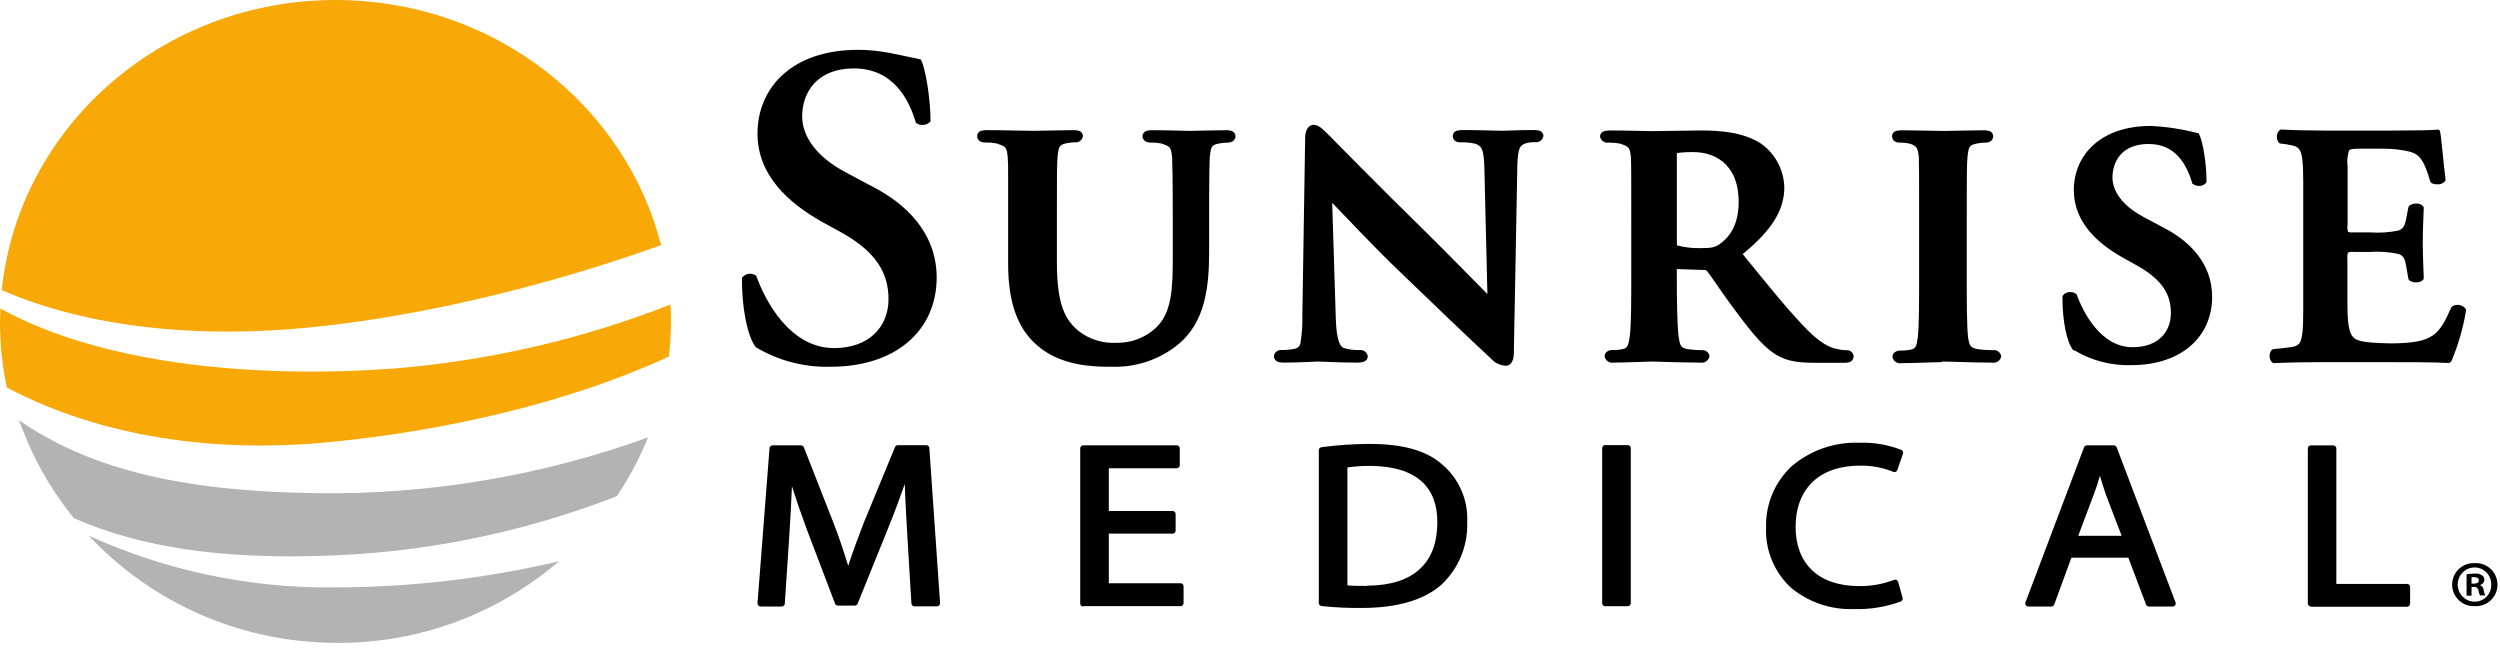 <?xml version="1.0" encoding="UTF-8"?>
<svg width="150px" height="39px" viewBox="0 0 150 39" version="1.1" xmlns="http://www.w3.org/2000/svg" xmlns:xlink="http://www.w3.org/1999/xlink">
    <title>logo-sunrise-medical</title>
    <g id="Desktop" stroke="none" stroke-width="1" fill="none" fill-rule="evenodd">
        <g id="2.1.FILTRAR-MARCA-[D]" transform="translate(-625, -1003)">
            <g id="logo-sunrise-medical" transform="translate(625, 1003)">
                <path d="M18.521,19.653 C25.746,18.949 33.514,16.921 39.666,14.706 C37.504,6.264 29.594,-1.05788e-14 20.129,-1.05788e-14 C9.707,-1.05788e-14 1.12,7.63 0.104,17.404 C4.615,19.388 10.954,20.39 18.521,19.653" id="Fill-1" fill="#F8A807"></path>
                <path d="M19.835,26.52 C26.736,25.846 34.191,24.149 40.135,21.391 C40.213,20.715 40.254,20.035 40.258,19.355 C40.258,18.983 40.258,18.629 40.225,18.272 C34.965,20.335 29.433,21.624 23.803,22.098 C15.7,22.72 6.253,21.96 0.022,18.51 C0.022,18.793 -2.64470001e-14,19.076 -2.64470001e-14,19.362 C-2.64470001e-14,20.668 0.138,21.971 0.409,23.248 C5.248,25.82 11.896,27.309 19.835,26.52" id="Fill-4" fill="#F8A807"></path>
                <path d="M4.429,31.087 C8.587,32.925 13.489,33.502 18.945,33.361 C25.129,33.233 31.242,32.018 37.005,29.773 C37.637,28.837 38.184,27.847 38.639,26.814 L38.888,26.241 C32.497,28.556 25.739,29.691 18.942,29.59 C10.426,29.471 5.17,27.987 1.131,25.21 L1.679,26.565 C2.384,28.191 3.31,29.713 4.429,31.087" id="Fill-6" fill="#B3B3B3"></path>
                <path d="M20.148,35.245 C15.044,35.311 9.987,34.254 5.337,32.148 C8.908,35.957 13.81,38.245 19.024,38.535 C19.445,38.56 19.865,38.572 20.282,38.572 C25.144,38.585 29.848,36.847 33.536,33.678 C29.147,34.706 24.655,35.232 20.148,35.245" id="Fill-8" fill="#B3B3B3"></path>
                <path d="M66.614,22.005 C65.635,22.005 63.666,21.972 62.244,20.736 C61.232,19.865 60.488,18.469 60.488,15.841 L60.488,13.199 L60.488,10.522 C60.488,9.964 60.488,9.696 60.462,9.406 C60.387,8.803 60.365,8.803 59.799,8.606 C59.579,8.564 59.356,8.545 59.133,8.55 C59.016,8.555 58.901,8.53 58.798,8.475 C58.693,8.408 58.628,8.291 58.627,8.166 C58.627,8.029 58.713,7.905 58.843,7.857 C58.962,7.819 59.089,7.802 59.215,7.809 C60.212,7.809 61.448,7.85 62.003,7.85 C62.46,7.85 63.707,7.809 64.388,7.809 C64.514,7.802 64.64,7.819 64.761,7.857 C64.89,7.905 64.976,8.029 64.977,8.166 C64.944,8.403 64.726,8.569 64.489,8.539 C64.315,8.54 64.141,8.56 63.972,8.598 C63.566,8.695 63.525,8.769 63.454,9.395 C63.413,9.953 63.413,10.455 63.413,13.18 L63.413,15.692 C63.413,18.298 63.905,19.21 64.757,19.891 C65.397,20.374 66.189,20.614 66.99,20.568 C67.863,20.588 68.71,20.266 69.35,19.671 C70.31,18.785 70.37,17.282 70.366,15.439 L70.366,13.199 C70.366,10.474 70.344,9.975 70.325,9.41 C70.251,8.821 70.24,8.803 69.681,8.609 C69.475,8.57 69.266,8.551 69.056,8.553 C68.939,8.559 68.824,8.534 68.721,8.479 C68.616,8.412 68.552,8.298 68.55,8.174 C68.55,8.037 68.634,7.914 68.762,7.865 C68.881,7.822 69.008,7.805 69.134,7.813 C70.087,7.813 71.345,7.854 71.367,7.854 C71.568,7.854 72.819,7.813 73.545,7.813 C73.671,7.805 73.797,7.823 73.917,7.865 C74.045,7.914 74.129,8.037 74.129,8.174 C74.128,8.299 74.063,8.415 73.958,8.483 C73.855,8.537 73.739,8.562 73.623,8.557 C73.449,8.559 73.275,8.579 73.106,8.617 C72.681,8.714 72.663,8.781 72.588,9.406 C72.566,9.975 72.547,10.474 72.547,13.199 L72.547,15.119 C72.547,17.133 72.343,19.314 70.686,20.669 C69.549,21.593 68.112,22.067 66.648,22.001 L66.614,22.005 Z" id="Fill-10" fill="#000000"></path>
                <path d="M80.148,19.12 C80.192,20.513 80.431,20.821 80.65,20.888 C80.946,20.974 81.254,21.012 81.562,21.004 C81.804,20.968 82.03,21.134 82.068,21.376 C82.066,21.525 81.971,21.656 81.83,21.703 C81.71,21.743 81.584,21.761 81.458,21.756 C80.248,21.756 79.373,21.692 79.05,21.692 C78.901,21.692 77.996,21.756 77.043,21.756 C76.918,21.761 76.792,21.746 76.671,21.711 C76.529,21.658 76.433,21.524 76.429,21.372 C76.464,21.136 76.681,20.971 76.917,21 C77.185,21.004 77.452,20.977 77.713,20.922 C77.901,20.874 78.033,20.706 78.037,20.513 C78.121,19.988 78.156,19.457 78.141,18.927 L78.309,8.289 C78.309,7.917 78.424,7.519 78.819,7.485 C79.191,7.511 79.433,7.828 79.757,8.133 C79.991,8.367 82.779,11.215 85.481,13.854 C86.565,14.918 88.534,16.928 89.244,17.643 L89.062,10.046 C89.025,8.929 88.898,8.781 88.552,8.635 C88.258,8.559 87.955,8.528 87.651,8.542 C87.526,8.552 87.402,8.519 87.298,8.449 C87.213,8.379 87.164,8.273 87.164,8.163 C87.168,8.006 87.279,7.873 87.432,7.839 C87.554,7.811 87.679,7.798 87.804,7.802 C88.779,7.802 89.777,7.846 90.168,7.846 C90.365,7.846 91.072,7.802 91.984,7.802 C92.109,7.795 92.235,7.808 92.356,7.839 C92.502,7.877 92.604,8.008 92.605,8.159 C92.567,8.401 92.342,8.567 92.099,8.531 C91.925,8.523 91.751,8.542 91.582,8.587 C91.176,8.721 91.087,8.862 91.042,9.886 L90.83,21.201 C90.83,21.629 90.663,21.946 90.346,21.946 C90.004,21.927 89.683,21.771 89.457,21.514 C88.292,20.434 85.969,18.216 84.026,16.34 C82.306,14.695 80.624,12.871 79.932,12.171 L80.148,19.12 Z" id="Fill-12" fill="#000000"></path>
                <path d="M100.645,14.728 C101.088,14.844 101.546,14.898 102.003,14.888 C102.748,14.888 102.912,14.833 103.202,14.628 C103.727,14.256 104.319,13.548 104.319,12.123 C104.319,9.696 102.715,9.145 101.68,9.127 C101.334,9.118 100.988,9.135 100.645,9.179 L100.611,9.179 L100.611,9.238 L100.611,14.594 C100.634,14.766 100.593,14.676 100.649,14.728 L100.645,14.728 Z M106.772,21.395 C105.912,20.959 105.209,20.096 104.166,18.7 C103.422,17.725 102.629,16.507 102.428,16.269 C102.374,16.214 102.296,16.187 102.219,16.199 L100.608,16.143 L100.608,16.366 C100.608,18.03 100.63,19.426 100.712,20.166 C100.802,20.706 100.802,20.862 101.267,20.952 C101.559,20.99 101.854,21.01 102.149,21.011 C102.366,21.003 102.552,21.167 102.57,21.383 C102.515,21.643 102.261,21.81 102.002,21.756 C102.001,21.756 102.001,21.756 102,21.756 C100.917,21.756 99.368,21.692 99.104,21.692 C98.762,21.692 97.57,21.756 96.826,21.756 C96.572,21.805 96.326,21.64 96.276,21.386 C96.276,21.385 96.276,21.384 96.276,21.383 C96.278,21.277 96.325,21.177 96.405,21.108 C96.512,21.028 96.645,20.99 96.778,21 C96.984,21.005 97.19,20.985 97.392,20.94 C97.642,20.888 97.72,20.687 97.79,20.155 C97.876,19.411 97.876,18 97.876,16.355 L97.876,13.202 C97.876,10.478 97.876,9.971 97.854,9.413 C97.783,8.833 97.753,8.806 97.191,8.613 C96.965,8.571 96.736,8.553 96.506,8.557 C96.264,8.593 96.038,8.427 96,8.185 C96.005,8.043 96.098,7.919 96.234,7.876 C96.355,7.839 96.481,7.823 96.606,7.828 C97.582,7.828 98.769,7.868 99.142,7.868 C99.77,7.868 101.46,7.828 102.033,7.828 C103.225,7.828 104.609,7.928 105.666,8.62 C106.52,9.227 107.036,10.201 107.058,11.248 C107.058,12.625 106.284,13.835 104.561,15.246 C106.15,17.203 107.423,18.778 108.502,19.857 C109.522,20.866 110.096,20.918 110.393,20.974 C110.525,21.004 110.66,21.017 110.795,21.011 C111.014,21 111.202,21.165 111.219,21.383 C111.217,21.52 111.14,21.645 111.018,21.707 C110.909,21.752 110.791,21.772 110.672,21.767 L108.874,21.767 C107.844,21.767 107.289,21.655 106.776,21.395 L106.772,21.395 Z" id="Fill-14" fill="#000000"></path>
                <path d="M116.52,21.726 C116.107,21.726 114.837,21.789 114.093,21.789 C113.841,21.839 113.596,21.674 113.547,21.422 C113.547,21.421 113.546,21.419 113.546,21.417 C113.545,21.31 113.593,21.209 113.676,21.142 C113.783,21.062 113.915,21.023 114.048,21.034 C114.255,21.038 114.461,21.018 114.662,20.974 C114.942,20.9 114.983,20.803 115.064,20.271 C115.147,19.556 115.147,18.115 115.147,16.385 L115.147,13.202 C115.147,10.478 115.147,9.972 115.128,9.413 C115.064,8.829 114.971,8.766 114.629,8.632 C114.428,8.578 114.22,8.553 114.011,8.557 C113.9,8.564 113.789,8.539 113.691,8.486 C113.58,8.414 113.516,8.288 113.523,8.155 C113.529,8.013 113.628,7.892 113.766,7.857 C113.887,7.827 114.013,7.813 114.138,7.816 C114.841,7.816 116.107,7.857 116.628,7.857 C117.086,7.857 118.291,7.816 119.017,7.816 C119.133,7.812 119.249,7.828 119.36,7.861 C119.492,7.899 119.585,8.018 119.59,8.155 C119.598,8.288 119.534,8.414 119.423,8.486 C119.325,8.539 119.214,8.564 119.103,8.557 C118.929,8.558 118.756,8.578 118.586,8.617 C118.157,8.714 118.12,8.788 118.05,9.413 C118.005,9.972 118.005,10.474 118.005,13.199 L118.005,16.366 C118.005,18.097 118.005,19.537 118.087,20.271 C118.176,20.743 118.191,20.851 118.668,20.952 C118.972,20.992 119.279,21.012 119.587,21.011 C119.824,20.98 120.042,21.146 120.074,21.383 C120.028,21.636 119.785,21.803 119.533,21.757 L119.527,21.756 C118.299,21.756 117.023,21.692 116.528,21.692 L116.52,21.726 Z" id="Fill-16" fill="#000000"></path>
                <path d="M45.35,20.832 C44.855,20.237 44.483,18.376 44.523,16.66 C44.729,16.395 45.109,16.345 45.376,16.548 C45.871,17.952 47.352,20.885 50.043,20.885 C52.128,20.885 53.311,19.623 53.311,17.948 C53.311,16.381 52.567,15.119 50.512,13.965 L49.321,13.31 C47.263,12.156 45.45,10.485 45.45,8.014 C45.45,5.296 47.483,2.989 51.491,2.989 C52.917,2.989 53.963,3.316 55.254,3.566 C55.556,4.169 55.831,5.981 55.831,7.288 C55.602,7.535 55.224,7.57 54.953,7.37 C54.54,5.944 53.579,4.105 51.231,4.105 C49.035,4.105 48.13,5.531 48.13,6.986 C48.13,8.136 48.927,9.376 50.736,10.336 L52.44,11.244 C54.223,12.175 56.2,13.88 56.2,16.653 C56.2,19.779 53.81,22.005 49.831,22.005 C48.256,22.048 46.702,21.642 45.35,20.832" id="Fill-18" fill="#000000"></path>
                <path d="M124.392,21.011 C123.994,20.531 123.756,19.221 123.748,17.974 L123.748,17.829 L123.748,17.792 L123.748,17.762 C123.851,17.607 124.027,17.516 124.213,17.524 C124.348,17.518 124.48,17.562 124.586,17.647 L124.612,17.669 L124.612,17.702 C124.984,18.73 126.063,20.848 127.962,20.833 C129.45,20.833 130.243,19.962 130.254,18.786 C130.254,17.669 129.748,16.794 128.244,15.946 L127.37,15.458 C125.828,14.594 124.433,13.318 124.429,11.412 C124.429,9.324 126.015,7.56 129.037,7.556 C129.986,7.6 130.928,7.744 131.847,7.984 L131.911,7.984 L131.952,8.062 C132.197,8.561 132.391,9.893 132.391,10.869 L132.391,10.902 L132.391,10.932 C132.289,11.083 132.114,11.168 131.933,11.155 C131.799,11.154 131.669,11.111 131.561,11.032 L131.527,11.006 L131.527,10.965 C131.218,9.92 130.552,8.635 128.922,8.639 C127.355,8.639 126.763,9.618 126.748,10.645 C126.748,11.438 127.295,12.313 128.609,13.016 L129.871,13.69 C131.215,14.39 132.729,15.689 132.729,17.814 C132.729,20.211 130.868,21.908 127.891,21.908 C126.695,21.947 125.514,21.643 124.485,21.034 L124.392,21.011 Z" id="Fill-20" fill="#000000"></path>
                <path d="M146.981,21.782 C146.095,21.726 144.302,21.726 141.893,21.726 L139.541,21.726 C138.636,21.726 137.378,21.744 136.451,21.786 L136.388,21.786 C136.244,21.693 136.163,21.528 136.176,21.357 C136.173,21.22 136.223,21.087 136.314,20.985 L136.392,20.948 L137.155,20.866 C137.65,20.81 137.866,20.773 137.996,20.538 C138.141,20.293 138.197,19.734 138.194,18.648 L138.194,10.932 C138.194,9.841 138.141,9.283 137.996,9.026 C137.862,8.78 137.646,8.736 137.155,8.654 L136.824,8.613 L136.746,8.576 C136.657,8.473 136.61,8.34 136.615,8.204 C136.599,8.031 136.681,7.865 136.828,7.772 L136.891,7.772 C137.669,7.813 138.64,7.835 139.545,7.835 L143.49,7.835 C144.804,7.835 146.013,7.813 146.256,7.776 C146.322,7.766 146.386,7.81 146.401,7.876 C146.49,8.248 146.609,9.871 146.732,10.757 L146.732,10.832 C146.618,10.99 146.428,11.076 146.233,11.058 C146.102,11.067 145.971,11.033 145.861,10.962 L145.813,10.891 C145.478,9.696 145.202,9.275 144.607,9.104 C144.077,8.979 143.535,8.918 142.991,8.922 L141.61,8.922 C141.16,8.922 140.982,8.952 140.941,9.033 C140.841,9.347 140.812,9.679 140.855,10.005 L140.855,13.492 C140.83,13.632 140.841,13.775 140.884,13.91 C140.989,13.948 141.102,13.96 141.212,13.943 L142.202,13.943 C142.773,13.985 143.347,13.947 143.907,13.832 C144.182,13.727 144.279,13.578 144.368,13.143 L144.506,12.421 L144.547,12.35 C144.669,12.256 144.821,12.207 144.975,12.212 C145.141,12.199 145.303,12.269 145.407,12.399 L145.425,12.473 C145.407,13.035 145.366,13.772 145.366,14.531 C145.366,15.313 145.407,16.02 145.425,16.694 L145.399,16.775 C145.29,16.894 145.132,16.954 144.972,16.939 C144.824,16.945 144.678,16.905 144.554,16.824 L144.506,16.742 L144.361,15.916 C144.283,15.492 144.197,15.346 143.918,15.238 C143.353,15.118 142.775,15.077 142.198,15.115 L141.208,15.115 C141.097,15.097 140.984,15.111 140.881,15.157 C140.84,15.276 140.828,15.403 140.844,15.529 L140.844,18.134 C140.844,19.184 140.903,19.913 141.164,20.196 C141.365,20.435 141.659,20.568 143.397,20.602 L143.538,20.602 C146.017,20.58 146.345,20.081 147.074,18.454 L147.112,18.402 C147.207,18.33 147.324,18.292 147.443,18.294 C147.649,18.289 147.844,18.388 147.96,18.558 L147.96,18.648 C147.787,19.689 147.492,20.705 147.082,21.678 C147.06,21.721 147.015,21.748 146.966,21.748 L146.981,21.782 Z" id="Fill-22" fill="#000000"></path>
                <path d="M54.439,32.125 C54.383,31.154 54.316,30.03 54.287,29.04 C53.996,29.87 53.669,30.752 53.285,31.698 L51.458,36.22 C51.431,36.289 51.364,36.334 51.29,36.335 L50.274,36.335 C50.197,36.336 50.129,36.288 50.103,36.216 L48.413,31.776 C48.067,30.841 47.769,29.978 47.516,29.17 C47.479,30.134 47.419,31.221 47.352,32.237 L47.088,36.22 C47.082,36.316 47.002,36.391 46.906,36.391 L45.633,36.391 C45.582,36.391 45.533,36.369 45.499,36.332 C45.464,36.294 45.447,36.244 45.45,36.194 L46.172,26.889 C46.18,26.794 46.259,26.72 46.355,26.721 L48.059,26.721 C48.135,26.721 48.202,26.767 48.231,26.836 L49.999,31.347 C50.371,32.293 50.646,33.153 50.892,33.953 C51.149,33.153 51.465,32.293 51.841,31.329 L53.702,26.821 C53.731,26.752 53.799,26.708 53.873,26.71 L55.578,26.71 C55.673,26.709 55.753,26.783 55.76,26.877 L56.404,36.182 C56.409,36.233 56.391,36.283 56.356,36.32 C56.322,36.358 56.273,36.38 56.222,36.38 L54.867,36.38 C54.771,36.38 54.691,36.305 54.685,36.209 L54.439,32.125 Z" id="Fill-24" fill="#000000"></path>
                <path d="M64.995,36.391 C64.946,36.391 64.899,36.373 64.865,36.339 C64.831,36.304 64.812,36.257 64.813,36.209 L64.813,26.903 C64.812,26.855 64.831,26.808 64.865,26.773 C64.899,26.739 64.946,26.72 64.995,26.721 L70.604,26.721 C70.653,26.72 70.7,26.739 70.735,26.773 C70.769,26.807 70.788,26.855 70.787,26.903 L70.787,27.912 C70.787,27.961 70.768,28.008 70.735,28.042 C70.7,28.076 70.653,28.095 70.604,28.095 L66.529,28.095 L66.529,30.659 L70.355,30.659 C70.404,30.658 70.451,30.677 70.485,30.711 C70.519,30.745 70.538,30.793 70.537,30.841 L70.537,31.835 C70.538,31.884 70.519,31.931 70.485,31.965 C70.451,32 70.404,32.019 70.355,32.017 L66.529,32.017 L66.529,34.995 L70.831,34.995 C70.88,34.995 70.927,35.013 70.962,35.047 C70.996,35.082 71.014,35.129 71.014,35.177 L71.014,36.186 C71.015,36.235 70.996,36.282 70.962,36.317 C70.927,36.351 70.88,36.369 70.831,36.368 L64.995,36.368 L64.995,36.391 Z" id="Fill-26" fill="#000000"></path>
                <path d="M82.016,35.14 L82.054,35.14 C84.822,35.118 86.222,33.785 86.241,31.366 L86.241,31.329 C86.241,29.215 84.986,27.979 82.228,27.953 C81.765,27.949 81.302,27.981 80.844,28.05 L80.844,35.122 C81.153,35.155 81.588,35.155 82.012,35.155 L82.016,35.14 Z M79.288,36.361 C79.196,36.35 79.127,36.271 79.128,36.179 L79.128,27.011 C79.129,26.92 79.197,26.844 79.288,26.833 C80.242,26.703 81.205,26.637 82.169,26.635 C84.112,26.635 85.518,27.007 86.479,27.823 C87.522,28.68 88.098,29.98 88.031,31.329 C88.083,32.747 87.516,34.119 86.479,35.088 C85.444,36.004 83.803,36.473 81.763,36.477 C80.94,36.488 80.117,36.451 79.299,36.365 L79.288,36.361 Z" id="Fill-28" fill="#000000"></path>
                <path d="M97.664,26.706 C97.712,26.705 97.759,26.724 97.794,26.758 C97.827,26.792 97.846,26.837 97.846,26.885 L97.846,36.19 C97.847,36.238 97.828,36.285 97.794,36.32 C97.759,36.354 97.712,36.373 97.664,36.372 L96.313,36.372 C96.264,36.373 96.217,36.354 96.183,36.32 C96.148,36.285 96.13,36.238 96.13,36.19 L96.13,26.885 C96.13,26.837 96.149,26.792 96.183,26.758 C96.217,26.724 96.264,26.705 96.313,26.706 L97.664,26.706 Z" id="Fill-30" fill="#000000"></path>
                <path d="M114.156,35.87 C114.179,35.955 114.139,36.044 114.06,36.082 C113.161,36.417 112.207,36.574 111.249,36.544 C109.883,36.596 108.543,36.149 107.482,35.285 C106.461,34.353 105.905,33.016 105.964,31.634 C105.929,30.239 106.497,28.898 107.524,27.953 C108.647,27.006 110.083,26.511 111.551,26.565 C112.416,26.533 113.279,26.681 114.086,26.996 C114.169,27.037 114.209,27.132 114.179,27.22 L113.84,28.202 C113.823,28.251 113.787,28.291 113.74,28.31 C113.693,28.331 113.641,28.331 113.594,28.31 C112.96,28.051 112.28,27.924 111.596,27.938 C109.24,27.938 107.751,29.245 107.736,31.601 C107.736,33.812 109.087,35.148 111.517,35.166 C112.242,35.178 112.962,35.052 113.639,34.794 C113.687,34.772 113.743,34.772 113.792,34.794 C113.84,34.818 113.875,34.861 113.888,34.913 L114.156,35.87 Z" id="Fill-32" fill="#000000"></path>
                <path d="M125.617,29.691 L124.694,32.148 L127.299,32.148 L126.365,29.71 C126.22,29.3 126.104,28.917 125.993,28.545 C125.885,28.917 125.765,29.311 125.62,29.695 L125.617,29.691 Z M128.933,36.391 C128.856,36.391 128.788,36.343 128.762,36.272 L127.701,33.462 L124.284,33.462 L123.253,36.272 C123.226,36.343 123.158,36.391 123.082,36.391 L121.697,36.391 C121.638,36.39 121.583,36.361 121.548,36.313 C121.514,36.264 121.506,36.201 121.526,36.145 L125.043,26.84 C125.07,26.768 125.138,26.721 125.215,26.721 L126.83,26.721 C126.906,26.721 126.975,26.768 127.001,26.84 L130.534,36.145 C130.553,36.201 130.545,36.264 130.511,36.313 C130.477,36.362 130.422,36.391 130.362,36.391 L128.933,36.391 Z" id="Fill-34" fill="#000000"></path>
                <path d="M138.651,36.391 C138.603,36.391 138.556,36.372 138.521,36.339 C138.488,36.305 138.469,36.259 138.469,36.212 L138.469,26.907 C138.469,26.858 138.488,26.812 138.521,26.777 C138.556,26.743 138.603,26.724 138.651,26.724 L140.002,26.724 C140.05,26.725 140.095,26.743 140.129,26.777 C140.163,26.812 140.182,26.858 140.181,26.907 L140.181,35.036 L144.424,35.036 C144.473,35.035 144.52,35.054 144.555,35.088 C144.588,35.122 144.606,35.167 144.607,35.215 L144.607,36.227 C144.606,36.275 144.586,36.321 144.551,36.353 C144.516,36.388 144.469,36.406 144.421,36.406 L138.651,36.406 L138.651,36.391 Z" id="Fill-36" fill="#000000"></path>
                <path d="M148.292,35.017 L148.433,35.017 C148.597,35.017 148.731,34.962 148.731,34.828 C148.731,34.694 148.645,34.63 148.455,34.63 C148.401,34.624 148.346,34.624 148.292,34.63 L148.292,35.003 L148.292,35.017 Z M148.292,35.739 L147.994,35.739 L147.994,34.455 C148.158,34.43 148.323,34.416 148.489,34.415 C148.643,34.398 148.797,34.435 148.928,34.519 C149.016,34.582 149.066,34.685 149.062,34.794 C149.053,34.945 148.943,35.071 148.794,35.099 C148.922,35.153 149.01,35.274 149.021,35.412 C149.037,35.52 149.068,35.625 149.114,35.725 L148.802,35.725 C148.751,35.627 148.717,35.521 148.701,35.412 C148.685,35.288 148.571,35.2 148.446,35.216 C148.442,35.217 148.438,35.218 148.433,35.218 L148.292,35.218 L148.292,35.728 L148.292,35.739 Z M148.489,34.046 C147.922,34.046 147.462,34.506 147.462,35.073 C147.462,35.641 147.922,36.101 148.489,36.101 C149.033,36.099 149.474,35.656 149.472,35.111 C149.472,35.101 149.472,35.091 149.472,35.081 C149.49,34.528 149.057,34.065 148.504,34.047 C148.497,34.046 148.489,34.046 148.481,34.046 L148.489,34.046 Z M148.489,33.789 C149.201,33.751 149.81,34.297 149.848,35.01 C149.886,35.722 149.34,36.33 148.627,36.369 C148.581,36.371 148.535,36.371 148.489,36.369 C147.777,36.407 147.168,35.861 147.13,35.148 C147.091,34.436 147.638,33.828 148.35,33.789 C148.396,33.787 148.442,33.787 148.489,33.789 L148.489,33.789 Z" id="Fill-38" fill="#000000"></path>
            </g>
        </g>
    </g>
</svg>